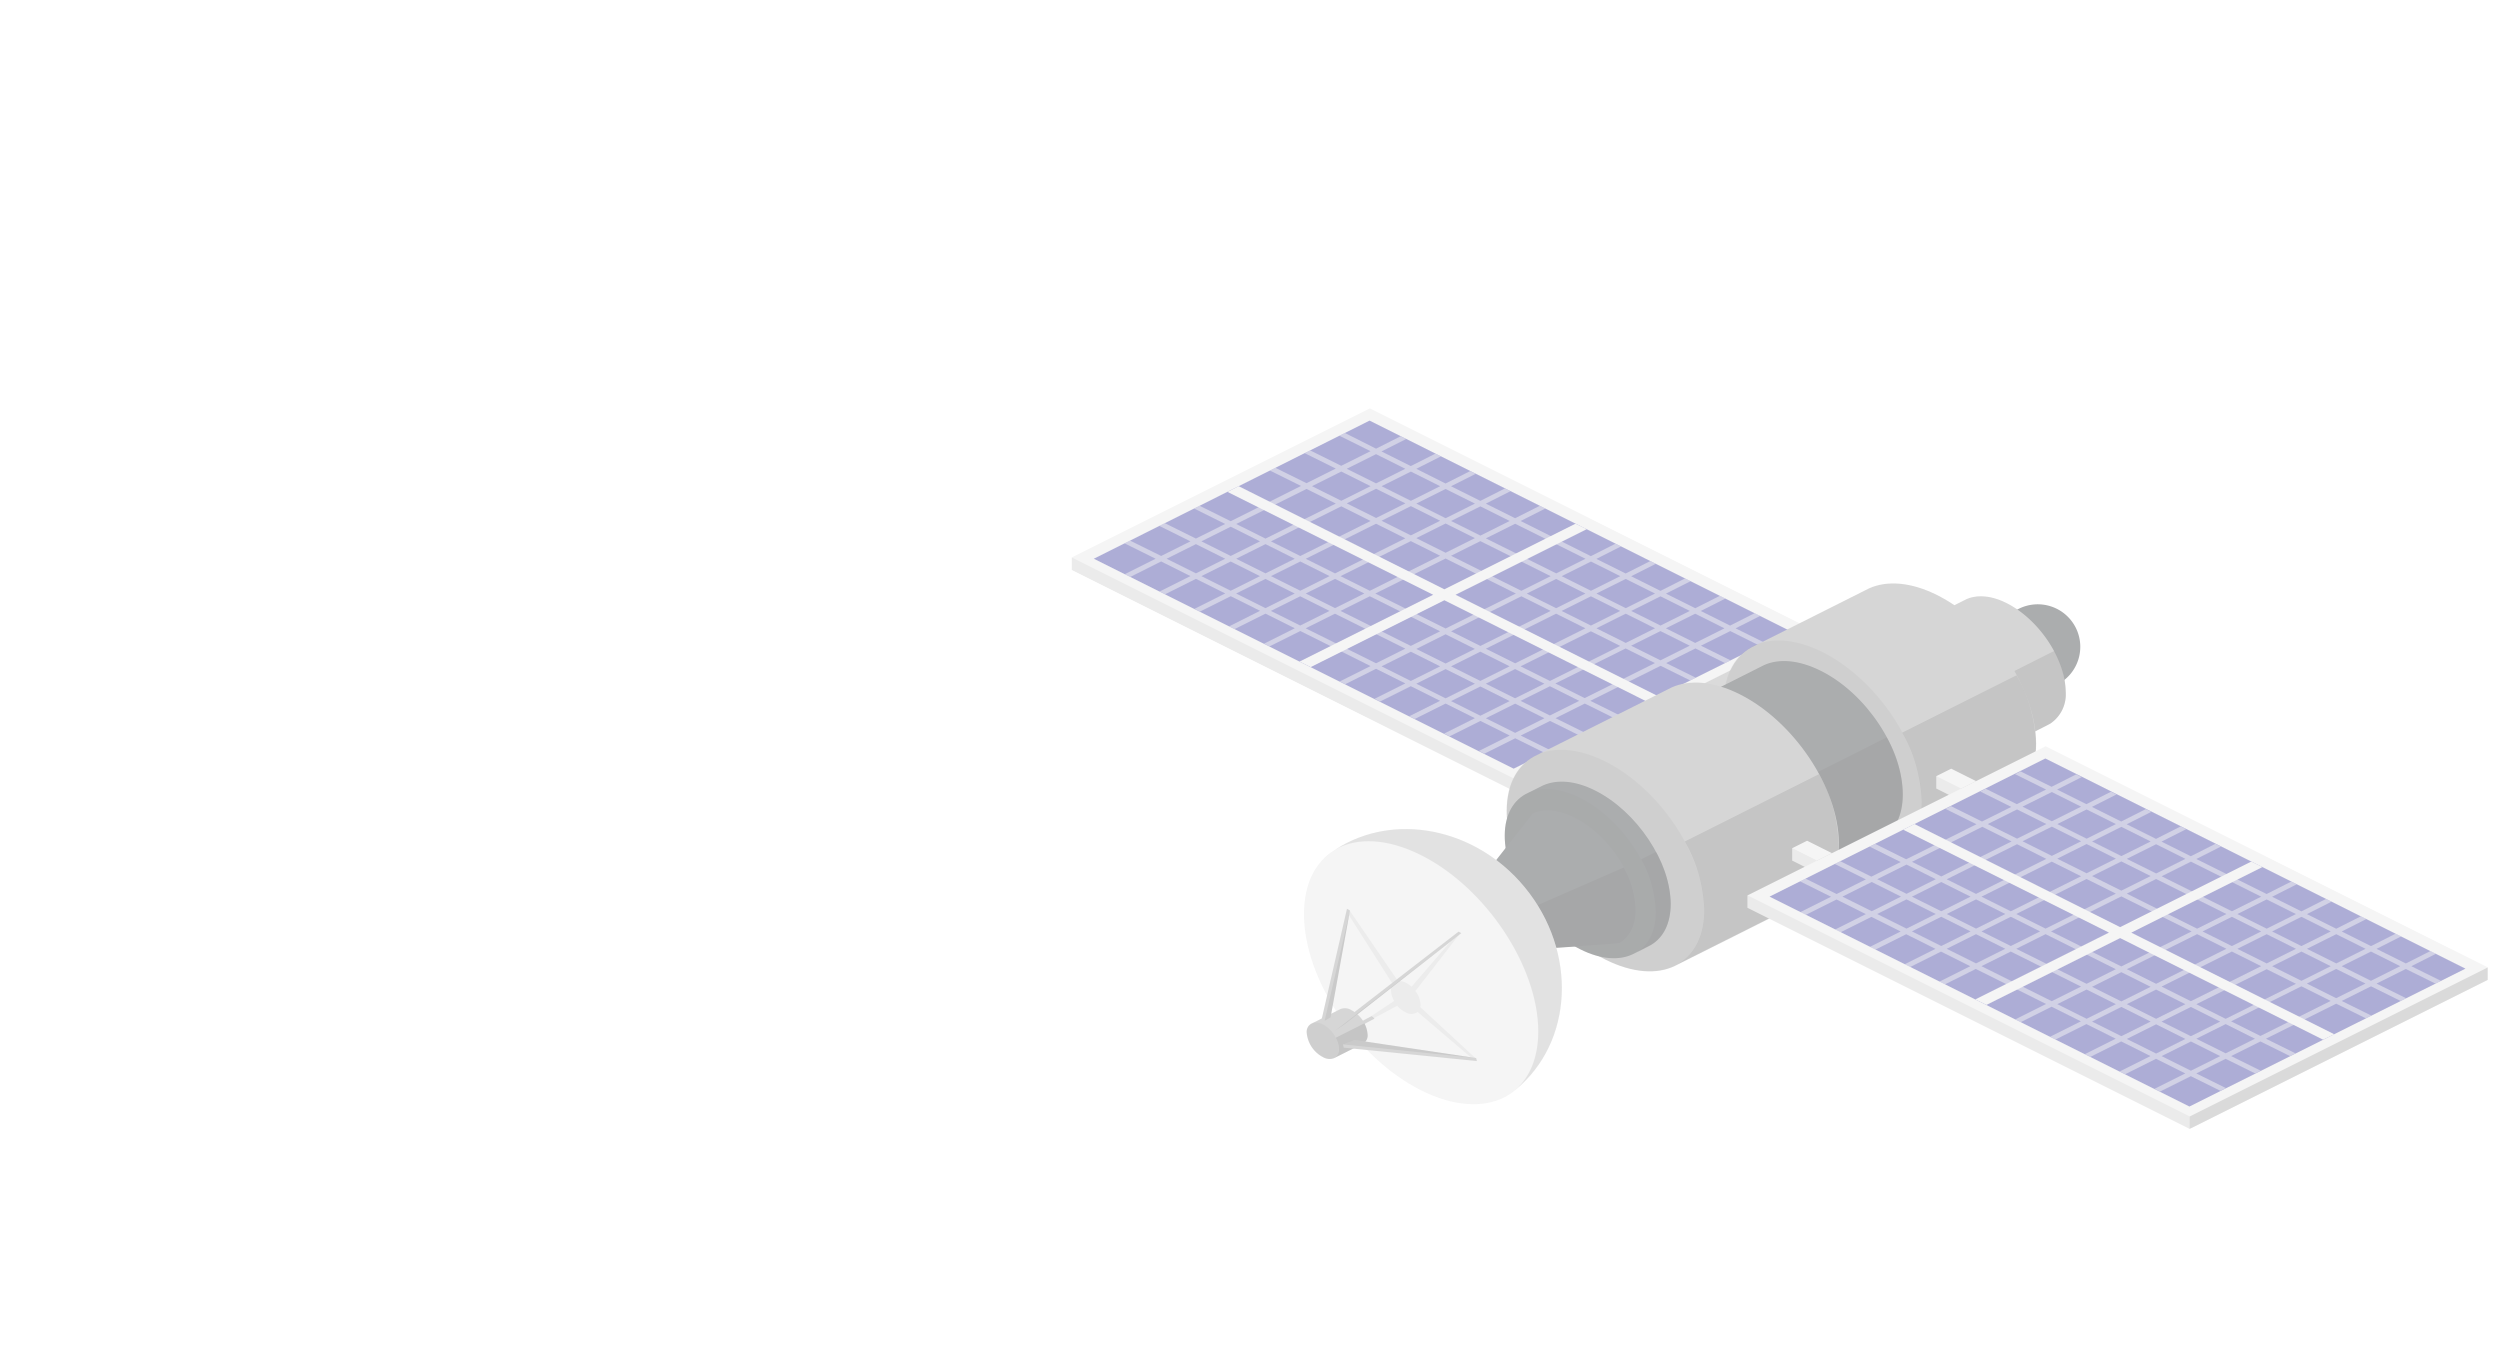 <svg xmlns="http://www.w3.org/2000/svg" xmlns:xlink="http://www.w3.org/1999/xlink" width="410" height="223" viewBox="0 0 410 223">
  <defs>
    <clipPath id="clip-path">
      <path id="Rectangle_13207" data-name="Rectangle 13207" d="M10,0H410a0,0,0,0,1,0,0V223a0,0,0,0,1,0,0H10A10,10,0,0,1,0,213V10A10,10,0,0,1,10,0Z" fill="#0a8a89"/>
    </clipPath>
    <clipPath id="clip-path-2">
      <rect id="Rectangle_14244" data-name="Rectangle 14244" width="232.241" height="118.158" fill="none"/>
    </clipPath>
    <clipPath id="clip-path-4">
      <rect id="Rectangle_14213" data-name="Rectangle 14213" width="72.524" height="38.299" fill="none"/>
    </clipPath>
    <clipPath id="clip-path-5">
      <rect id="Rectangle_14214" data-name="Rectangle 14214" width="48.893" height="26.484" fill="none"/>
    </clipPath>
    <clipPath id="clip-path-6">
      <rect id="Rectangle_14215" data-name="Rectangle 14215" width="105.039" height="52.601" fill="none"/>
    </clipPath>
    <clipPath id="clip-path-8">
      <rect id="Rectangle_14217" data-name="Rectangle 14217" width="19.802" height="20.616" fill="none"/>
    </clipPath>
    <clipPath id="clip-path-9">
      <rect id="Rectangle_14218" data-name="Rectangle 14218" width="19.313" height="21.627" fill="none"/>
    </clipPath>
    <clipPath id="clip-path-10">
      <rect id="Rectangle_14219" data-name="Rectangle 14219" width="23.387" height="29.662" fill="none"/>
    </clipPath>
    <clipPath id="clip-path-11">
      <rect id="Rectangle_14220" data-name="Rectangle 14220" width="32.433" height="36.315" fill="none"/>
    </clipPath>
    <clipPath id="clip-path-12">
      <rect id="Rectangle_14221" data-name="Rectangle 14221" width="27.665" height="28.847" fill="none"/>
    </clipPath>
    <clipPath id="clip-path-13">
      <rect id="Rectangle_14222" data-name="Rectangle 14222" width="26.973" height="30.26" fill="none"/>
    </clipPath>
    <clipPath id="clip-path-14">
      <rect id="Rectangle_14223" data-name="Rectangle 14223" width="26.687" height="31.332" fill="none"/>
    </clipPath>
    <clipPath id="clip-path-16">
      <rect id="Rectangle_14225" data-name="Rectangle 14225" width="5.989" height="16.705" fill="none"/>
    </clipPath>
    <clipPath id="clip-path-17">
      <rect id="Rectangle_14226" data-name="Rectangle 14226" width="24.772" height="27.747" fill="none"/>
    </clipPath>
    <clipPath id="clip-path-18">
      <rect id="Rectangle_14227" data-name="Rectangle 14227" width="4.075" height="4.075" fill="none"/>
    </clipPath>
    <clipPath id="clip-path-19">
      <rect id="Rectangle_14228" data-name="Rectangle 14228" width="2.444" height="3.26" fill="none"/>
    </clipPath>
    <clipPath id="clip-path-20">
      <rect id="Rectangle_14229" data-name="Rectangle 14229" width="4.074" height="4.075" fill="none"/>
    </clipPath>
    <clipPath id="clip-path-21">
      <rect id="Rectangle_14230" data-name="Rectangle 14230" width="2.445" height="3.26" fill="none"/>
    </clipPath>
    <clipPath id="clip-path-22">
      <rect id="Rectangle_14231" data-name="Rectangle 14231" width="25.547" height="13.975" fill="none"/>
    </clipPath>
    <clipPath id="clip-path-23">
      <rect id="Rectangle_14232" data-name="Rectangle 14232" width="6.03" height="6.73" fill="none"/>
    </clipPath>
    <clipPath id="clip-path-24">
      <rect id="Rectangle_14233" data-name="Rectangle 14233" width="37.117" height="42.733" fill="none"/>
    </clipPath>
    <clipPath id="clip-path-25">
      <rect id="Rectangle_14234" data-name="Rectangle 14234" width="21.228" height="24.365" fill="none"/>
    </clipPath>
    <clipPath id="clip-path-26">
      <rect id="Rectangle_14235" data-name="Rectangle 14235" width="5.46" height="5.663" fill="none"/>
    </clipPath>
    <clipPath id="clip-path-27">
      <rect id="Rectangle_14236" data-name="Rectangle 14236" width="5.297" height="5.959" fill="none"/>
    </clipPath>
    <clipPath id="clip-path-28">
      <rect id="Rectangle_14237" data-name="Rectangle 14237" width="21.838" height="2.974" fill="none"/>
    </clipPath>
    <clipPath id="clip-path-29">
      <rect id="Rectangle_14238" data-name="Rectangle 14238" width="20.82" height="16.094" fill="none"/>
    </clipPath>
    <clipPath id="clip-path-30">
      <rect id="Rectangle_14239" data-name="Rectangle 14239" width="4.156" height="18.09" fill="none"/>
    </clipPath>
    <clipPath id="clip-path-33">
      <rect id="Rectangle_14242" data-name="Rectangle 14242" width="105.038" height="52.56" fill="none"/>
    </clipPath>
  </defs>
  <g id="img08" opacity="0.4" clip-path="url(#clip-path)">
    <g id="Group_16584" data-name="Group 16584" transform="translate(247 26.67)">
      <g id="Group_16822" data-name="Group 16822" transform="translate(-71.241 40.313)">
        <g id="Group_16821" data-name="Group 16821" clip-path="url(#clip-path-2)">
          <path id="Path_44263" data-name="Path 44263" d="M48.893,0,0,24.446v2.037L72.525,62.746,121.418,38.3V36.262Z" transform="translate(0 0)" fill="#e5e5e5"/>
          <path id="Path_44264" data-name="Path 44264" d="M8.844,27.522,54.07,4.868l68.9,34.47L77.7,61.951Z" transform="translate(-5.218 -2.872)" fill="#339"/>
          <g id="Group_16740" data-name="Group 16740">
            <g id="Group_16739" data-name="Group 16739" clip-path="url(#clip-path-2)">
              <g id="Group_16732" data-name="Group 16732" transform="translate(0 24.446)" opacity="0.11" style="isolation: isolate">
                <g id="Group_16731" data-name="Group 16731">
                  <g id="Group_16730" data-name="Group 16730" clip-path="url(#clip-path-4)">
                    <path id="Path_44265" data-name="Path 44265" d="M72.525,97.924,0,61.661V59.624L72.525,95.886Z" transform="translate(0 -59.624)"/>
                  </g>
                </g>
              </g>
              <g id="Group_16735" data-name="Group 16735" transform="translate(72.524 36.262)" opacity="0.29" style="isolation: isolate">
                <g id="Group_16734" data-name="Group 16734">
                  <g id="Group_16733" data-name="Group 16733" clip-path="url(#clip-path-5)">
                    <path id="Path_44266" data-name="Path 44266" d="M176.887,112.89v2.037L225.78,90.481V88.443Z" transform="translate(-176.887 -88.443)"/>
                  </g>
                </g>
              </g>
              <g id="Group_16738" data-name="Group 16738" transform="translate(8.679 4.034)" opacity="0.5" style="isolation: isolate">
                <g id="Group_16737" data-name="Group 16737">
                  <g id="Group_16736" data-name="Group 16736" clip-path="url(#clip-path-6)">
                    <path id="Path_44267" data-name="Path 44267" d="M125.309,44.715l.9-.448-4.848-2.4,4.034-2.037-.9-.448-4.034,2.037-4.808-2.4,4.034-2.037-.9-.448-4.034,2.037-4.808-2.4,4.034-2.037-.9-.448-4.034,2.037-4.808-2.4,4.034-2.037-.9-.448-4.034,2.037-4.808-2.4,4.034-2.037-.9-.448-4.034,2.037L86.113,24.262l4.034-2.037-.9-.448-4.034,2.037-4.808-2.4,4.034-2.037-.9-.448-4.034,2.037-4.808-2.4,4.034-2.037-.9-.448-4.034,2.037L69,15.705l4.034-2.037-.9-.448L68.1,15.257l-4.808-2.4,4.034-2.037-.9-.448L62.4,12.405,57.307,9.838l-.9.448L61.5,12.813l-4.808,2.4L51.6,12.69l-.9.449L55.8,15.665l-4.808,2.4L45.9,15.542l-.9.448L50.1,18.517,38.565,24.3l-5.093-2.526-.9.448,5.093,2.526-4.808,2.4-5.093-2.526-.9.448L31.964,27.6l-4.808,2.4L22.063,27.48l-.9.448,5.093,2.526-5.052,2.526.9.448L27.156,30.9l4.808,2.4-5.052,2.526.9.449,5.052-2.526,4.808,2.4-5.052,2.526.9.448,5.052-2.526,4.808,2.4L38.32,41.537l.9.448,5.052-2.526,4.808,2.4-5.052,2.526.9.448,5.052-2.526L61.5,48.056l-5.052,2.526.9.448L62.4,48.5l4.808,2.4-5.052,2.526.9.448L68.1,51.356l4.808,2.4-5.052,2.526.9.448,5.052-2.526,4.808,2.4-5.052,2.526.9.448,5.052-2.526,4.808,2.4-5.052,2.526.9.448,5.052-2.526,4.849,2.4.9-.448-4.849-2.4,4.808-2.4,4.848,2.4.9-.448-4.848-2.4,4.808-2.4,4.849,2.4.9-.448-4.849-2.4,11.531-5.745,4.849,2.4.9-.448-4.848-2.4,4.808-2.4,4.849,2.4.9-.448-4.849-2.4,4.808-2.4Zm-11.449-5.7-4.808,2.4-4.808-2.4,4.808-2.4ZM68.1,27.562l4.808,2.4L61.381,35.71l-4.808-2.4Zm-12.427,5.3-4.808-2.4L62.4,24.71l4.808,2.4Zm18.131-2.444,11.531,5.745L73.808,41.9,62.278,36.159Zm12.427,6.193,4.808,2.4L79.513,44.756l-4.808-2.4Zm5.7,2.852,4.808,2.4L85.217,47.608l-4.808-2.4Zm.9-.448,4.808-2.4,4.808,2.4-4.808,2.4Zm-.9-.448-4.808-2.4,4.808-2.4,4.808,2.4Zm-5.7-2.852L74.7,29.966l4.808-2.4,11.531,5.745ZM73.808,29.477,69,27.073l4.808-2.4,4.808,2.4Zm-5.7-2.852-4.808-2.4,4.808-2.4,4.808,2.4Zm-5.7-2.852-4.808-2.4,4.808-2.4,4.808,2.4Zm-.9.489L49.973,30.007l-4.808-2.4L56.7,21.858ZM49.076,30.455l-4.808,2.4-4.808-2.4,4.808-2.4Zm.9.448,4.808,2.4-4.808,2.4-4.808-2.4Zm5.7,2.852,4.808,2.4-4.808,2.4-4.808-2.4Zm5.7,2.852,11.531,5.745-4.808,2.4L56.573,39.011Zm12.427,6.234,4.808,2.4-4.808,2.4L69,45.245Zm5.7,2.852,4.808,2.4-4.808,2.4L74.7,48.1Zm5.7,2.852,4.808,2.4-4.808,2.4-4.808-2.4Zm.9-.448,11.531-5.745,4.808,2.4L90.921,50.5ZM98.54,41.863l4.808-2.4,4.808,2.4-4.808,2.4Zm9.615-5.7-4.808,2.4-4.808-2.4,4.808-2.4Zm-5.7-2.852-4.808,2.4-4.808-2.4,4.808-2.4Zm-5.7-2.852-4.808,2.4L80.409,27.114l4.808-2.4ZM84.32,24.262l-4.808,2.4-4.808-2.4,4.808-2.4Zm-5.7-2.852-4.808,2.4L69,21.41l4.808-2.4Zm-5.7-2.852-4.808,2.4-4.808-2.4,4.808-2.4ZM62.4,13.3l4.808,2.4-4.808,2.4-4.808-2.4Zm-5.7,2.852,4.808,2.4-4.808,2.4-4.808-2.4Zm-5.7,2.852,4.808,2.4L44.269,27.154l-4.808-2.4ZM38.565,25.2l4.808,2.4-4.808,2.4-4.808-2.4ZM28.053,30.455l4.808-2.4,4.808,2.4-4.808,2.4Zm5.7,2.852,4.808-2.4,4.808,2.4-4.808,2.4Zm5.7,2.852,4.808-2.4,4.808,2.4-4.808,2.4Zm5.7,2.852,4.808-2.4,4.808,2.4-4.808,2.4Zm5.7,2.852,4.808-2.4L67.208,45.2l-4.808,2.4ZM63.3,48.1l4.808-2.4,4.808,2.4L68.1,50.5ZM69,50.949l4.808-2.4,4.808,2.4-4.808,2.4ZM74.7,53.8l4.808-2.4,4.808,2.4-4.808,2.4Zm10.512,5.215-4.808-2.4,4.808-2.4,4.808,2.4Zm5.7-2.852-4.808-2.4,4.808-2.4,4.808,2.4Zm5.7-2.852-4.808-2.4,11.531-5.745,4.808,2.4Zm12.427-6.193-4.808-2.4,4.808-2.4,4.808,2.4Zm5.7-2.852-4.808-2.4,4.808-2.4,4.808,2.4Z" transform="translate(-21.167 -9.838)" fill="#e5e5e5"/>
                  </g>
                </g>
              </g>
            </g>
          </g>
          <path id="Path_44268" data-name="Path 44268" d="M133,65.574,99.711,48.909l21.513-10.756-1.834-.9L97.878,48.013,64.141,31.1l-1.834.937L96.044,48.909,74.124,59.87l1.834.9,21.92-10.96L131.165,66.47Z" transform="translate(-36.761 -18.351)" fill="#e5e5e5"/>
          <g id="Group_16820" data-name="Group 16820">
            <g id="Group_16819" data-name="Group 16819" clip-path="url(#clip-path-2)">
              <path id="Path_44269" data-name="Path 44269" d="M310.348,93.156,338.38,79.14a6.97,6.97,0,1,1,6.234,12.468l-18.7,9.33Z" transform="translate(-183.104 -46.259)" fill="#2d3134"/>
              <path id="Path_44270" data-name="Path 44270" d="M335.7,76.28c-2.567-1.3-4.889-1.426-6.641-.652l-16.991,8.556c-1.833.815-3.015,2.73-3.015,5.5,0,5.338,4.319,11.816,9.656,14.505,2.648,1.3,5.011,1.467,6.763.611,0,0,16.99-8.516,17.357-8.76a5.759,5.759,0,0,0,2.526-5.215C345.318,85.448,341,78.97,335.7,76.28Z" transform="translate(-182.342 -44.337)" fill="#999"/>
              <g id="Group_16743" data-name="Group 16743" transform="translate(143.216 39.766)" opacity="0.29" style="isolation: isolate">
                <g id="Group_16742" data-name="Group 16742">
                  <g id="Group_16741" data-name="Group 16741" clip-path="url(#clip-path-8)">
                    <path id="Path_44271" data-name="Path 44271" d="M349.3,117.606c.693-.326,16.909-8.475,17.276-8.719a5.759,5.759,0,0,0,2.526-5.215,14.439,14.439,0,0,0-1.874-6.682l-16.99,8.556a14.444,14.444,0,0,1,1.874,6.682c-.041,2.608-1.1,4.482-2.811,5.378" transform="translate(-349.303 -96.989)"/>
                  </g>
                </g>
              </g>
              <g id="Group_16746" data-name="Group 16746" transform="translate(126.674 39.342)" opacity="0.11" style="isolation: isolate">
                <g id="Group_16745" data-name="Group 16745">
                  <g id="Group_16744" data-name="Group 16744" clip-path="url(#clip-path-9)">
                    <path id="Path_44272" data-name="Path 44272" d="M328.27,111.619c0,5.337-4.319,7.5-9.656,4.808-5.337-2.648-9.656-9.167-9.656-14.5s4.319-7.5,9.656-4.808c5.337,2.648,9.656,9.167,9.656,14.5" transform="translate(-308.957 -95.957)"/>
                  </g>
                </g>
              </g>
              <path id="Path_44273" data-name="Path 44273" d="M295.877,71.9c-4.319-2.159-8.23-2.4-11.123-1.1l-18.743,9.412c-3.1,1.385-5.052,4.6-5.052,9.249,0,8.964,7.252,19.883,16.216,24.365,4.441,2.2,8.434,2.444,11.367,1.018,0,0,18.7-9.371,19.354-9.779,2.608-1.548,4.237-4.6,4.237-8.8-.041-9-7.294-19.883-16.257-24.365" transform="translate(-153.965 -41.3)" fill="#999"/>
              <g id="Group_16749" data-name="Group 16749" transform="translate(134.741 43.759)" opacity="0.29" style="isolation: isolate">
                <g id="Group_16748" data-name="Group 16748">
                  <g id="Group_16747" data-name="Group 16747" clip-path="url(#clip-path-10)">
                    <path id="Path_44274" data-name="Path 44274" d="M328.633,136.39c1.141-.57,18.579-9.29,19.15-9.656,2.608-1.548,4.237-4.6,4.237-8.8a24.137,24.137,0,0,0-3.178-11.2L330.1,116.14a24.27,24.27,0,0,1,3.178,11.2c0,4.4-1.752,7.538-4.645,9.045" transform="translate(-328.633 -106.728)"/>
                  </g>
                </g>
              </g>
              <g id="Group_16752" data-name="Group 16752" transform="translate(106.953 38.049)" opacity="0.11" style="isolation: isolate">
                <g id="Group_16751" data-name="Group 16751">
                  <g id="Group_16750" data-name="Group 16750" clip-path="url(#clip-path-11)">
                    <path id="Path_44275" data-name="Path 44275" d="M293.292,119.087c0,8.964-7.253,12.59-16.216,8.108s-16.216-15.4-16.216-24.365,7.252-12.59,16.216-8.108C286.04,99.245,293.292,110.124,293.292,119.087Z" transform="translate(-260.86 -92.801)"/>
                  </g>
                </g>
              </g>
              <path id="Path_44276" data-name="Path 44276" d="M245.91,102.639c-3.585-1.793-6.845-2.037-9.29-.937l-23.794,11.979c-2.608,1.181-4.237,3.83-4.237,7.7,0,7.456,6.03,16.542,13.486,20.291,3.667,1.834,7.008,2.037,9.453.856,0,0,23.754-11.938,24.324-12.264,2.159-1.3,3.5-3.83,3.5-7.334C259.4,115.433,253.367,106.347,245.91,102.639Z" transform="translate(-123.067 -59.613)" fill="#2d3134"/>
              <g id="Group_16755" data-name="Group 16755" transform="translate(108.665 53.945)" opacity="0.29" style="isolation: isolate">
                <g id="Group_16754" data-name="Group 16754">
                  <g id="Group_16753" data-name="Group 16753" clip-path="url(#clip-path-12)">
                    <path id="Path_44277" data-name="Path 44277" d="M265.033,160.42c.978-.489,23.672-11.9,24.161-12.182,2.159-1.3,3.5-3.83,3.5-7.334a19.917,19.917,0,0,0-2.649-9.33l-23.795,11.979a19.917,19.917,0,0,1,2.649,9.33c0,3.708-1.467,6.315-3.871,7.538" transform="translate(-265.033 -131.573)"/>
                  </g>
                </g>
              </g>
              <g id="Group_16758" data-name="Group 16758" transform="translate(85.562 53.36)" opacity="0.06" style="isolation: isolate">
                <g id="Group_16757" data-name="Group 16757">
                  <g id="Group_16756" data-name="Group 16756" clip-path="url(#clip-path-13)">
                    <path id="Path_44278" data-name="Path 44278" d="M235.661,152.04c0,7.456-6.03,10.512-13.486,6.763s-13.486-12.834-13.486-20.29,6.03-10.512,13.486-6.764,13.486,12.834,13.486,20.291" transform="translate(-208.688 -130.146)"/>
                  </g>
                </g>
              </g>
              <path id="Path_44279" data-name="Path 44279" d="M212.183,111.55c-4.319-2.159-8.23-2.4-11.123-1.1l-22,11.042c-3.1,1.385-5.052,4.6-5.052,9.249,0,8.964,7.252,19.883,16.216,24.365,4.441,2.2,8.434,2.444,11.368,1.018,0,0,22-11,22.654-11.408,2.608-1.548,4.237-4.6,4.237-8.8C228.4,126.951,221.147,116.031,212.183,111.55Z" transform="translate(-102.663 -64.694)" fill="#999"/>
              <g id="Group_16761" data-name="Group 16761" transform="translate(99.049 59.975)" opacity="0.29" style="isolation: isolate">
                <g id="Group_16760" data-name="Group 16760">
                  <g id="Group_16759" data-name="Group 16759" clip-path="url(#clip-path-14)">
                    <path id="Path_44280" data-name="Path 44280" d="M241.581,177.612c1.141-.57,21.839-10.96,22.45-11.327,2.608-1.548,4.237-4.6,4.237-8.8a24.131,24.131,0,0,0-3.178-11.2l-22,11.041a24.27,24.27,0,0,1,3.178,11.2c0,4.482-1.793,7.62-4.686,9.086" transform="translate(-241.581 -146.28)"/>
                  </g>
                </g>
              </g>
              <g id="Group_16764" data-name="Group 16764" transform="translate(71.302 55.976)" opacity="0.11" style="isolation: isolate">
                <g id="Group_16763" data-name="Group 16763">
                  <g id="Group_16762" data-name="Group 16762" clip-path="url(#clip-path-11)">
                    <path id="Path_44281" data-name="Path 44281" d="M206.339,162.812c0,8.964-7.253,12.59-16.216,8.108s-16.216-15.4-16.216-24.365,7.252-12.59,16.216-8.108,16.216,15.4,16.216,24.365" transform="translate(-173.907 -136.526)"/>
                  </g>
                </g>
              </g>
              <path id="Path_44282" data-name="Path 44282" d="M188.041,150.74c-3.3-1.67-6.275-1.834-8.515-.856l-2.445,1.222c-2.363,1.059-3.871,3.5-3.871,7.049,0,6.845,5.542,15.2,12.387,18.62,3.382,1.711,6.437,1.874,8.678.774,0,0,2.4-1.223,2.934-1.508,2-1.182,3.219-3.5,3.219-6.723C200.427,162.515,194.886,154.162,188.041,150.74Z" transform="translate(-102.193 -88.076)" fill="#2d3134"/>
              <g id="Group_16767" data-name="Group 16767" transform="translate(92.245 72.728)" opacity="0.29" style="isolation: isolate">
                <g id="Group_16766" data-name="Group 16766">
                  <g id="Group_16765" data-name="Group 16765" clip-path="url(#clip-path-16)">
                    <path id="Path_44283" data-name="Path 44283" d="M224.985,194.089c.9-.448,2.322-1.141,2.77-1.426,2-1.182,3.219-3.5,3.219-6.723a18.524,18.524,0,0,0-2.4-8.556l-2.445,1.223a18.657,18.657,0,0,1,2.4,8.556C228.53,190.585,227.185,192.948,224.985,194.089Z" transform="translate(-224.985 -177.384)"/>
                  </g>
                </g>
              </g>
              <g id="Group_16770" data-name="Group 16770" transform="translate(71.017 62.42)" opacity="0.11" style="isolation: isolate">
                <g id="Group_16769" data-name="Group 16769">
                  <g id="Group_16768" data-name="Group 16768" clip-path="url(#clip-path-17)">
                    <path id="Path_44284" data-name="Path 44284" d="M197.983,172.329c0,6.845-5.541,9.615-12.386,6.193s-12.386-11.775-12.386-18.62,5.541-9.616,12.386-6.193c6.845,3.463,12.386,11.775,12.386,18.62" transform="translate(-173.211 -152.242)"/>
                  </g>
                </g>
              </g>
              <path id="Path_44285" data-name="Path 44285" d="M288.188,174.135v2.037l4.075,2.037,2.444-1.223V174.95l-4.075-2.037Z" transform="translate(-170.029 -102.018)" fill="#e5e5e5"/>
              <g id="Group_16773" data-name="Group 16773" transform="translate(118.158 72.117)" opacity="0.11" style="isolation: isolate">
                <g id="Group_16772" data-name="Group 16772">
                  <g id="Group_16771" data-name="Group 16771" clip-path="url(#clip-path-18)">
                    <path id="Path_44286" data-name="Path 44286" d="M292.262,179.967l-4.075-2.037v-2.037l4.075,2.037Z" transform="translate(-288.187 -175.893)"/>
                  </g>
                </g>
              </g>
              <g id="Group_16776" data-name="Group 16776" transform="translate(122.232 72.932)" opacity="0.29" style="isolation: isolate">
                <g id="Group_16775" data-name="Group 16775">
                  <g id="Group_16774" data-name="Group 16774" clip-path="url(#clip-path-19)">
                    <path id="Path_44287" data-name="Path 44287" d="M298.125,179.1v2.037l2.444-1.222v-2.037Z" transform="translate(-298.125 -177.881)"/>
                  </g>
                </g>
              </g>
              <path id="Path_44288" data-name="Path 44288" d="M345.825,145.316v2.037l4.075,2.037,2.444-1.223v-2.037l-4.074-2.037Z" transform="translate(-204.035 -85.015)" fill="#e5e5e5"/>
              <g id="Group_16779" data-name="Group 16779" transform="translate(141.79 60.301)" opacity="0.11" style="isolation: isolate">
                <g id="Group_16778" data-name="Group 16778">
                  <g id="Group_16777" data-name="Group 16777" clip-path="url(#clip-path-20)">
                    <path id="Path_44289" data-name="Path 44289" d="M349.9,151.149l-4.075-2.037v-2.037l4.075,2.037Z" transform="translate(-345.825 -147.074)"/>
                  </g>
                </g>
              </g>
              <g id="Group_16782" data-name="Group 16782" transform="translate(145.864 61.116)" opacity="0.29" style="isolation: isolate">
                <g id="Group_16781" data-name="Group 16781">
                  <g id="Group_16780" data-name="Group 16780" clip-path="url(#clip-path-21)">
                    <path id="Path_44290" data-name="Path 44290" d="M355.763,150.284v2.037l2.445-1.222v-2.037Z" transform="translate(-355.762 -149.062)"/>
                  </g>
                </g>
              </g>
              <path id="Path_44291" data-name="Path 44291" d="M171.449,161.96c-2.689-1.344-5.093-1.508-6.886-.693l-12.875,16.42a1.734,1.734,0,0,0-.937,1.711,5.627,5.627,0,0,0,3.015,4.522,2.507,2.507,0,0,0,2.119.2s22.572-1.385,22.98-1.63c1.63-.978,2.608-2.852,2.608-5.419C181.472,171.495,176.99,164.772,171.449,161.96Z" transform="translate(-88.943 -94.855)" fill="#2d3134"/>
              <g id="Group_16785" data-name="Group 16785" transform="translate(66.943 75.295)" opacity="0.29" style="isolation: isolate">
                <g id="Group_16784" data-name="Group 16784">
                  <g id="Group_16783" data-name="Group 16783" clip-path="url(#clip-path-22)">
                    <path id="Path_44292" data-name="Path 44292" d="M163.273,197.619c.2-.122,22.572-1.385,22.939-1.63,1.63-.978,2.608-2.852,2.608-5.419a15.016,15.016,0,0,0-1.956-6.927L163.558,193.83a4.57,4.57,0,0,1,.57,2.078A1.725,1.725,0,0,1,163.273,197.619Z" transform="translate(-163.273 -183.644)"/>
                  </g>
                </g>
              </g>
              <g id="Group_16788" data-name="Group 16788" transform="translate(61.809 82.687)" opacity="0.11" style="isolation: isolate">
                <g id="Group_16787" data-name="Group 16787">
                  <g id="Group_16786" data-name="Group 16786" clip-path="url(#clip-path-23)">
                    <path id="Path_44293" data-name="Path 44293" d="M156.782,206.545c0,1.67-1.344,2.322-3.015,1.508a5.627,5.627,0,0,1-3.015-4.523c0-1.67,1.344-2.322,3.015-1.508a5.782,5.782,0,0,1,3.015,4.523" transform="translate(-150.752 -201.672)"/>
                  </g>
                </g>
              </g>
              <path id="Path_44294" data-name="Path 44294" d="M101.164,172.926c9.493-7.823,24.2-5.623,32.84,4.889s7.986,25.384-1.508,33.166" transform="translate(-59.686 -99.261)" fill="#e5e5e5"/>
              <path id="Path_44295" data-name="Path 44295" d="M131.378,204.348c0,10.634-8.6,14.953-19.231,9.656-10.634-5.337-19.231-18.294-19.231-28.928s8.6-14.953,19.231-9.656c10.593,5.337,19.231,18.294,19.231,28.928" transform="translate(-54.82 -102.162)" fill="#e5e5e5"/>
              <g id="Group_16791" data-name="Group 16791" transform="translate(43.27 68.987)" opacity="0.2" style="isolation: isolate">
                <g id="Group_16790" data-name="Group 16790">
                  <g id="Group_16789" data-name="Group 16789" clip-path="url(#clip-path-24)">
                    <path id="Path_44296" data-name="Path 44296" d="M136.583,177.827c-8.108-9.86-21.554-12.386-31.047-6.234,3.5-2,8.475-1.834,14.016.937,10.634,5.337,19.231,18.294,19.231,28.928,0,4.237-1.385,7.5-3.708,9.534C144.569,203.17,145.221,188.339,136.583,177.827Z" transform="translate(-105.536 -168.26)"/>
                  </g>
                </g>
              </g>
              <path id="Path_44297" data-name="Path 44297" d="M112.4,243.478l-.489-.408L106.331,246l.489.408Z" transform="translate(-62.735 -143.411)" fill="#999"/>
              <g id="Group_16794" data-name="Group 16794" transform="translate(45.104 82.384)" opacity="0.1" style="isolation: isolate">
                <g id="Group_16793" data-name="Group 16793">
                  <g id="Group_16792" data-name="Group 16792" clip-path="url(#clip-path-25)">
                    <path id="Path_44298" data-name="Path 44298" d="M131.236,225.219l-9.168-8.475c0-.122.041-.244.041-.367a3.969,3.969,0,0,0-.855-2.282l7.375-9.494-.367-.041-7.619,8.841a3.555,3.555,0,0,0-.937-.652,2.377,2.377,0,0,0-1.3-.285l-7.9-11.531-.489.163,7.538,11.857a1.736,1.736,0,0,0-.285.978,3.781,3.781,0,0,0,.529,1.793l-3.748,2.485.285.408,3.952-2.118a4.191,4.191,0,0,0,1.344,1.059,1.748,1.748,0,0,0,2-.041l9.127,7.782Z" transform="translate(-110.008 -200.935)"/>
                  </g>
                </g>
              </g>
              <path id="Path_44299" data-name="Path 44299" d="M101.343,240.23a2,2,0,0,0-1.834-.163l-4.686,2.363a1.488,1.488,0,0,0-.815,1.508,5,5,0,0,0,2.648,3.993,2.092,2.092,0,0,0,1.874.163l4.767-2.4a1.5,1.5,0,0,0,.692-1.426,5.007,5.007,0,0,0-2.648-4.034" transform="translate(-55.465 -141.548)" fill="#999"/>
              <g id="Group_16797" data-name="Group 16797" transform="translate(43.066 100.842)" opacity="0.29" style="isolation: isolate">
                <g id="Group_16796" data-name="Group 16796">
                  <g id="Group_16795" data-name="Group 16795" clip-path="url(#clip-path-26)">
                    <path id="Path_44300" data-name="Path 44300" d="M105.039,251.616c.2-.082,4.645-2.322,4.767-2.4a1.5,1.5,0,0,0,.692-1.426,4.07,4.07,0,0,0-.53-1.834l-4.686,2.363a4.067,4.067,0,0,1,.53,1.833,1.542,1.542,0,0,1-.774,1.467" transform="translate(-105.039 -245.953)"/>
                  </g>
                </g>
              </g>
              <g id="Group_16800" data-name="Group 16800" transform="translate(38.544 100.694)" opacity="0.11" style="isolation: isolate">
                <g id="Group_16799" data-name="Group 16799">
                  <g id="Group_16798" data-name="Group 16798" clip-path="url(#clip-path-27)">
                    <path id="Path_44301" data-name="Path 44301" d="M99.3,249.9c0,1.467-1.182,2.078-2.648,1.344a5,5,0,0,1-2.649-3.993c0-1.467,1.182-2.078,2.649-1.345A5.063,5.063,0,0,1,99.3,249.9" transform="translate(-94.008 -245.592)"/>
                  </g>
                </g>
              </g>
              <path id="Path_44302" data-name="Path 44302" d="M110.432,252.611l19.924,2.974.122.489-21.838-2.2-.123-.53Z" transform="translate(-64.025 -149.039)" fill="#999"/>
              <g id="Group_16803" data-name="Group 16803" transform="translate(44.493 103.571)" opacity="0.2" style="isolation: isolate">
                <g id="Group_16802" data-name="Group 16802">
                  <g id="Group_16801" data-name="Group 16801" clip-path="url(#clip-path-28)">
                    <path id="Path_44303" data-name="Path 44303" d="M108.518,253.344l1.915-.733,19.924,2.975Z" transform="translate(-108.518 -252.611)"/>
                  </g>
                </g>
              </g>
              <path id="Path_44304" data-name="Path 44304" d="M106.147,224.44l19.068-14.912-.448-.245-20.82,16.094.448.244Z" transform="translate(-61.328 -123.476)" fill="#999"/>
              <g id="Group_16806" data-name="Group 16806" transform="translate(43.066 86.051)" opacity="0.2" style="isolation: isolate">
                <g id="Group_16805" data-name="Group 16805">
                  <g id="Group_16804" data-name="Group 16804" clip-path="url(#clip-path-29)">
                    <path id="Path_44305" data-name="Path 44305" d="M105.039,225.973l1.752-1.182L125.86,209.88Z" transform="translate(-105.039 -209.88)"/>
                  </g>
                </g>
              </g>
              <path id="Path_44306" data-name="Path 44306" d="M101.438,217.946l3.178-17.52-.489-.285-4.156,18.131.489.244Z" transform="translate(-58.983 -118.082)" fill="#999"/>
              <g id="Group_16809" data-name="Group 16809" transform="translate(41.478 82.344)" opacity="0.2" style="isolation: isolate">
                <g id="Group_16808" data-name="Group 16808">
                  <g id="Group_16807" data-name="Group 16807" clip-path="url(#clip-path-30)">
                    <path id="Path_44307" data-name="Path 44307" d="M101.164,218.927l.978-.57,3.178-17.52Z" transform="translate(-101.164 -200.837)"/>
                  </g>
                </g>
              </g>
              <path id="Path_44308" data-name="Path 44308" d="M270.3,159.6v2.037L342.825,197.9l48.893-24.446v-2.037L319.193,135.15Z" transform="translate(-159.476 -79.738)" fill="#e5e5e5"/>
              <path id="Path_44309" data-name="Path 44309" d="M279.144,162.673l45.226-22.654,68.9,34.469L348,197.1Z" transform="translate(-164.694 -82.611)" fill="#339"/>
              <g id="Group_16812" data-name="Group 16812" transform="translate(110.824 79.858)" opacity="0.11" style="isolation: isolate">
                <g id="Group_16811" data-name="Group 16811">
                  <g id="Group_16810" data-name="Group 16810" clip-path="url(#clip-path-4)">
                    <path id="Path_44310" data-name="Path 44310" d="M342.824,233.074,270.3,196.811v-2.037l72.525,36.262Z" transform="translate(-270.3 -194.774)"/>
                  </g>
                </g>
              </g>
              <g id="Group_16815" data-name="Group 16815" transform="translate(183.348 91.674)" opacity="0.29" style="isolation: isolate">
                <g id="Group_16814" data-name="Group 16814">
                  <g id="Group_16813" data-name="Group 16813" clip-path="url(#clip-path-5)">
                    <path id="Path_44311" data-name="Path 44311" d="M447.188,248.04v2.037l48.893-24.446v-2.037Z" transform="translate(-447.187 -223.593)"/>
                  </g>
                </g>
              </g>
              <g id="Group_16818" data-name="Group 16818" transform="translate(119.503 59.486)" opacity="0.5" style="isolation: isolate">
                <g id="Group_16817" data-name="Group 16817">
                  <g id="Group_16816" data-name="Group 16816" clip-path="url(#clip-path-33)">
                    <path id="Path_44312" data-name="Path 44312" d="M395.609,179.923l.9-.448-4.848-2.4,4.034-2.037-.9-.448-4.034,2.037-4.808-2.4,4.034-2.037-.9-.448-4.034,2.037-4.808-2.4,4.034-2.037-.9-.448-4.034,2.037-4.808-2.4,4.034-2.037-.9-.448-4.034,2.037-4.808-2.4,4.034-2.037-.9-.448-4.034,2.037-11.531-5.745,4.034-2.037-.9-.448-4.034,2.037-4.808-2.4,4.034-2.037-.9-.448-4.034,2.037-4.808-2.4,4.034-2.037-.9-.448-4.034,2.037-4.808-2.4,4.034-2.037-.9-.448-4.034,2.037-4.808-2.4,4.034-2.037-.9-.448-4.034,2.037-5.093-2.526-.9.448,5.093,2.526-4.808,2.4-5.093-2.526-.9.448,5.093,2.526-4.808,2.4-5.093-2.526-.9.448,5.093,2.526-11.531,5.745-5.093-2.526-.9.448,5.093,2.526-4.808,2.4-5.093-2.526-.9.448,5.093,2.526-4.808,2.4-5.093-2.526-.9.448,5.093,2.526-5.052,2.526.9.448,5.052-2.526,4.808,2.4-5.052,2.526.9.449,5.052-2.526,4.808,2.4-5.052,2.526.9.448,5.052-2.526,4.808,2.4-5.052,2.526.9.448,5.052-2.526,4.808,2.4-5.052,2.526.9.448,5.052-2.526,11.531,5.745-5.052,2.526.9.448,5.052-2.526,4.808,2.4-5.052,2.526.9.449,5.052-2.526,4.808,2.4-5.052,2.526.9.448,5.052-2.526,4.808,2.4-5.052,2.526.9.448,5.052-2.526,4.808,2.4-5.052,2.526.9.448,5.052-2.526,4.849,2.4.9-.448-4.849-2.4,4.808-2.4,4.848,2.4.9-.448-4.848-2.4,4.808-2.4,4.849,2.4.9-.448-4.849-2.4,11.531-5.745,4.849,2.4.9-.448-4.848-2.4,4.808-2.4,4.849,2.4.9-.448-4.849-2.4,4.808-2.4Zm-11.449-5.7-4.808,2.4-4.808-2.4,4.808-2.4ZM338.4,162.77l4.808,2.4-11.531,5.745-4.808-2.4Zm-12.427,5.3-4.808-2.4,11.53-5.745,4.808,2.4Zm18.131-2.444,11.531,5.745-11.531,5.745-11.531-5.745Zm12.427,6.193,4.808,2.4-11.531,5.745L345,177.56Zm5.7,2.852,4.808,2.4-11.531,5.745-4.808-2.4Zm.9-.448,4.808-2.4,4.808,2.4-4.808,2.4Zm-.9-.448-4.808-2.4,4.808-2.4,4.808,2.4Zm-5.7-2.852L345,165.174l4.808-2.4,11.531,5.745Zm-12.427-6.234-4.808-2.4,4.808-2.4,4.808,2.4Zm-5.7-2.852-4.808-2.4,4.808-2.4,4.808,2.4Zm-5.7-2.852-4.808-2.4,4.808-2.4,4.808,2.4Zm-.9.489-11.531,5.745-4.808-2.4L327,157.066Zm-12.427,6.193-4.808,2.4-4.808-2.4,4.808-2.4Zm.9.448,4.808,2.4-4.808,2.4-4.808-2.4Zm5.7,2.852,4.808,2.4-4.808,2.4-4.808-2.4Zm5.7,2.852,11.531,5.745-4.808,2.4-11.531-5.745Zm12.427,6.234,4.808,2.4-4.808,2.4-4.808-2.4Zm5.7,2.852,4.808,2.4-4.808,2.4L345,183.3Zm5.7,2.852,4.808,2.4-4.808,2.4-4.808-2.4Zm.9-.448,11.531-5.745,4.808,2.4-11.531,5.745Zm12.427-6.234,4.808-2.4,4.808,2.4-4.808,2.4Zm9.615-5.7-4.808,2.4-4.808-2.4,4.808-2.4Zm-5.7-2.852-4.808,2.4-4.808-2.4,4.808-2.4Zm-5.7-2.852-4.808,2.4-11.531-5.745,4.808-2.4ZM354.62,159.47l-4.808,2.4L345,159.47l4.808-2.4Zm-5.7-2.852-4.808,2.4-4.808-2.4,4.808-2.4Zm-5.7-2.852-4.808,2.4-4.808-2.4,4.808-2.4ZM332.7,148.509l4.808,2.4-4.808,2.4-4.808-2.4Zm-5.7,2.852,4.808,2.4-4.808,2.4-4.808-2.4Zm-5.7,2.852,4.808,2.4-11.53,5.745-4.808-2.4Zm-12.427,6.193,4.808,2.4-4.808,2.4-4.808-2.4Zm-10.512,5.256,4.808-2.4,4.808,2.4-4.808,2.4Zm5.7,2.852,4.808-2.4,4.808,2.4-4.808,2.4Zm5.7,2.852,4.808-2.4,4.808,2.4-4.808,2.4Zm5.7,2.852,4.808-2.4,4.808,2.4-4.808,2.4Zm5.7,2.852,4.808-2.4,11.531,5.745-4.808,2.4ZM333.6,183.3l4.808-2.4,4.808,2.4-4.808,2.4Zm5.7,2.852,4.808-2.4,4.808,2.4-4.808,2.4Zm5.7,2.852,4.808-2.4,4.808,2.4-4.808,2.4Zm10.512,5.215-4.808-2.4,4.808-2.4,4.808,2.4Zm5.7-2.852-4.808-2.4,4.808-2.4,4.808,2.4Zm5.7-2.852-4.808-2.4,11.531-5.745,4.808,2.4Zm12.427-6.193-4.808-2.4,4.808-2.4,4.808,2.4Zm5.7-2.852-4.808-2.4,4.808-2.4,4.808,2.4Z" transform="translate(-291.467 -145.087)" fill="#e5e5e5"/>
                  </g>
                </g>
              </g>
              <path id="Path_44313" data-name="Path 44313" d="M403.3,200.724l-33.288-16.664L391.524,173.3l-1.833-.9-21.513,10.756-33.736-16.909-1.834.937,33.736,16.868-21.92,10.96,1.834.9,21.92-10.96,33.288,16.664Z" transform="translate(-196.237 -98.089)" fill="#e5e5e5"/>
            </g>
          </g>
        </g>
      </g>
    </g>
  </g>
</svg>

